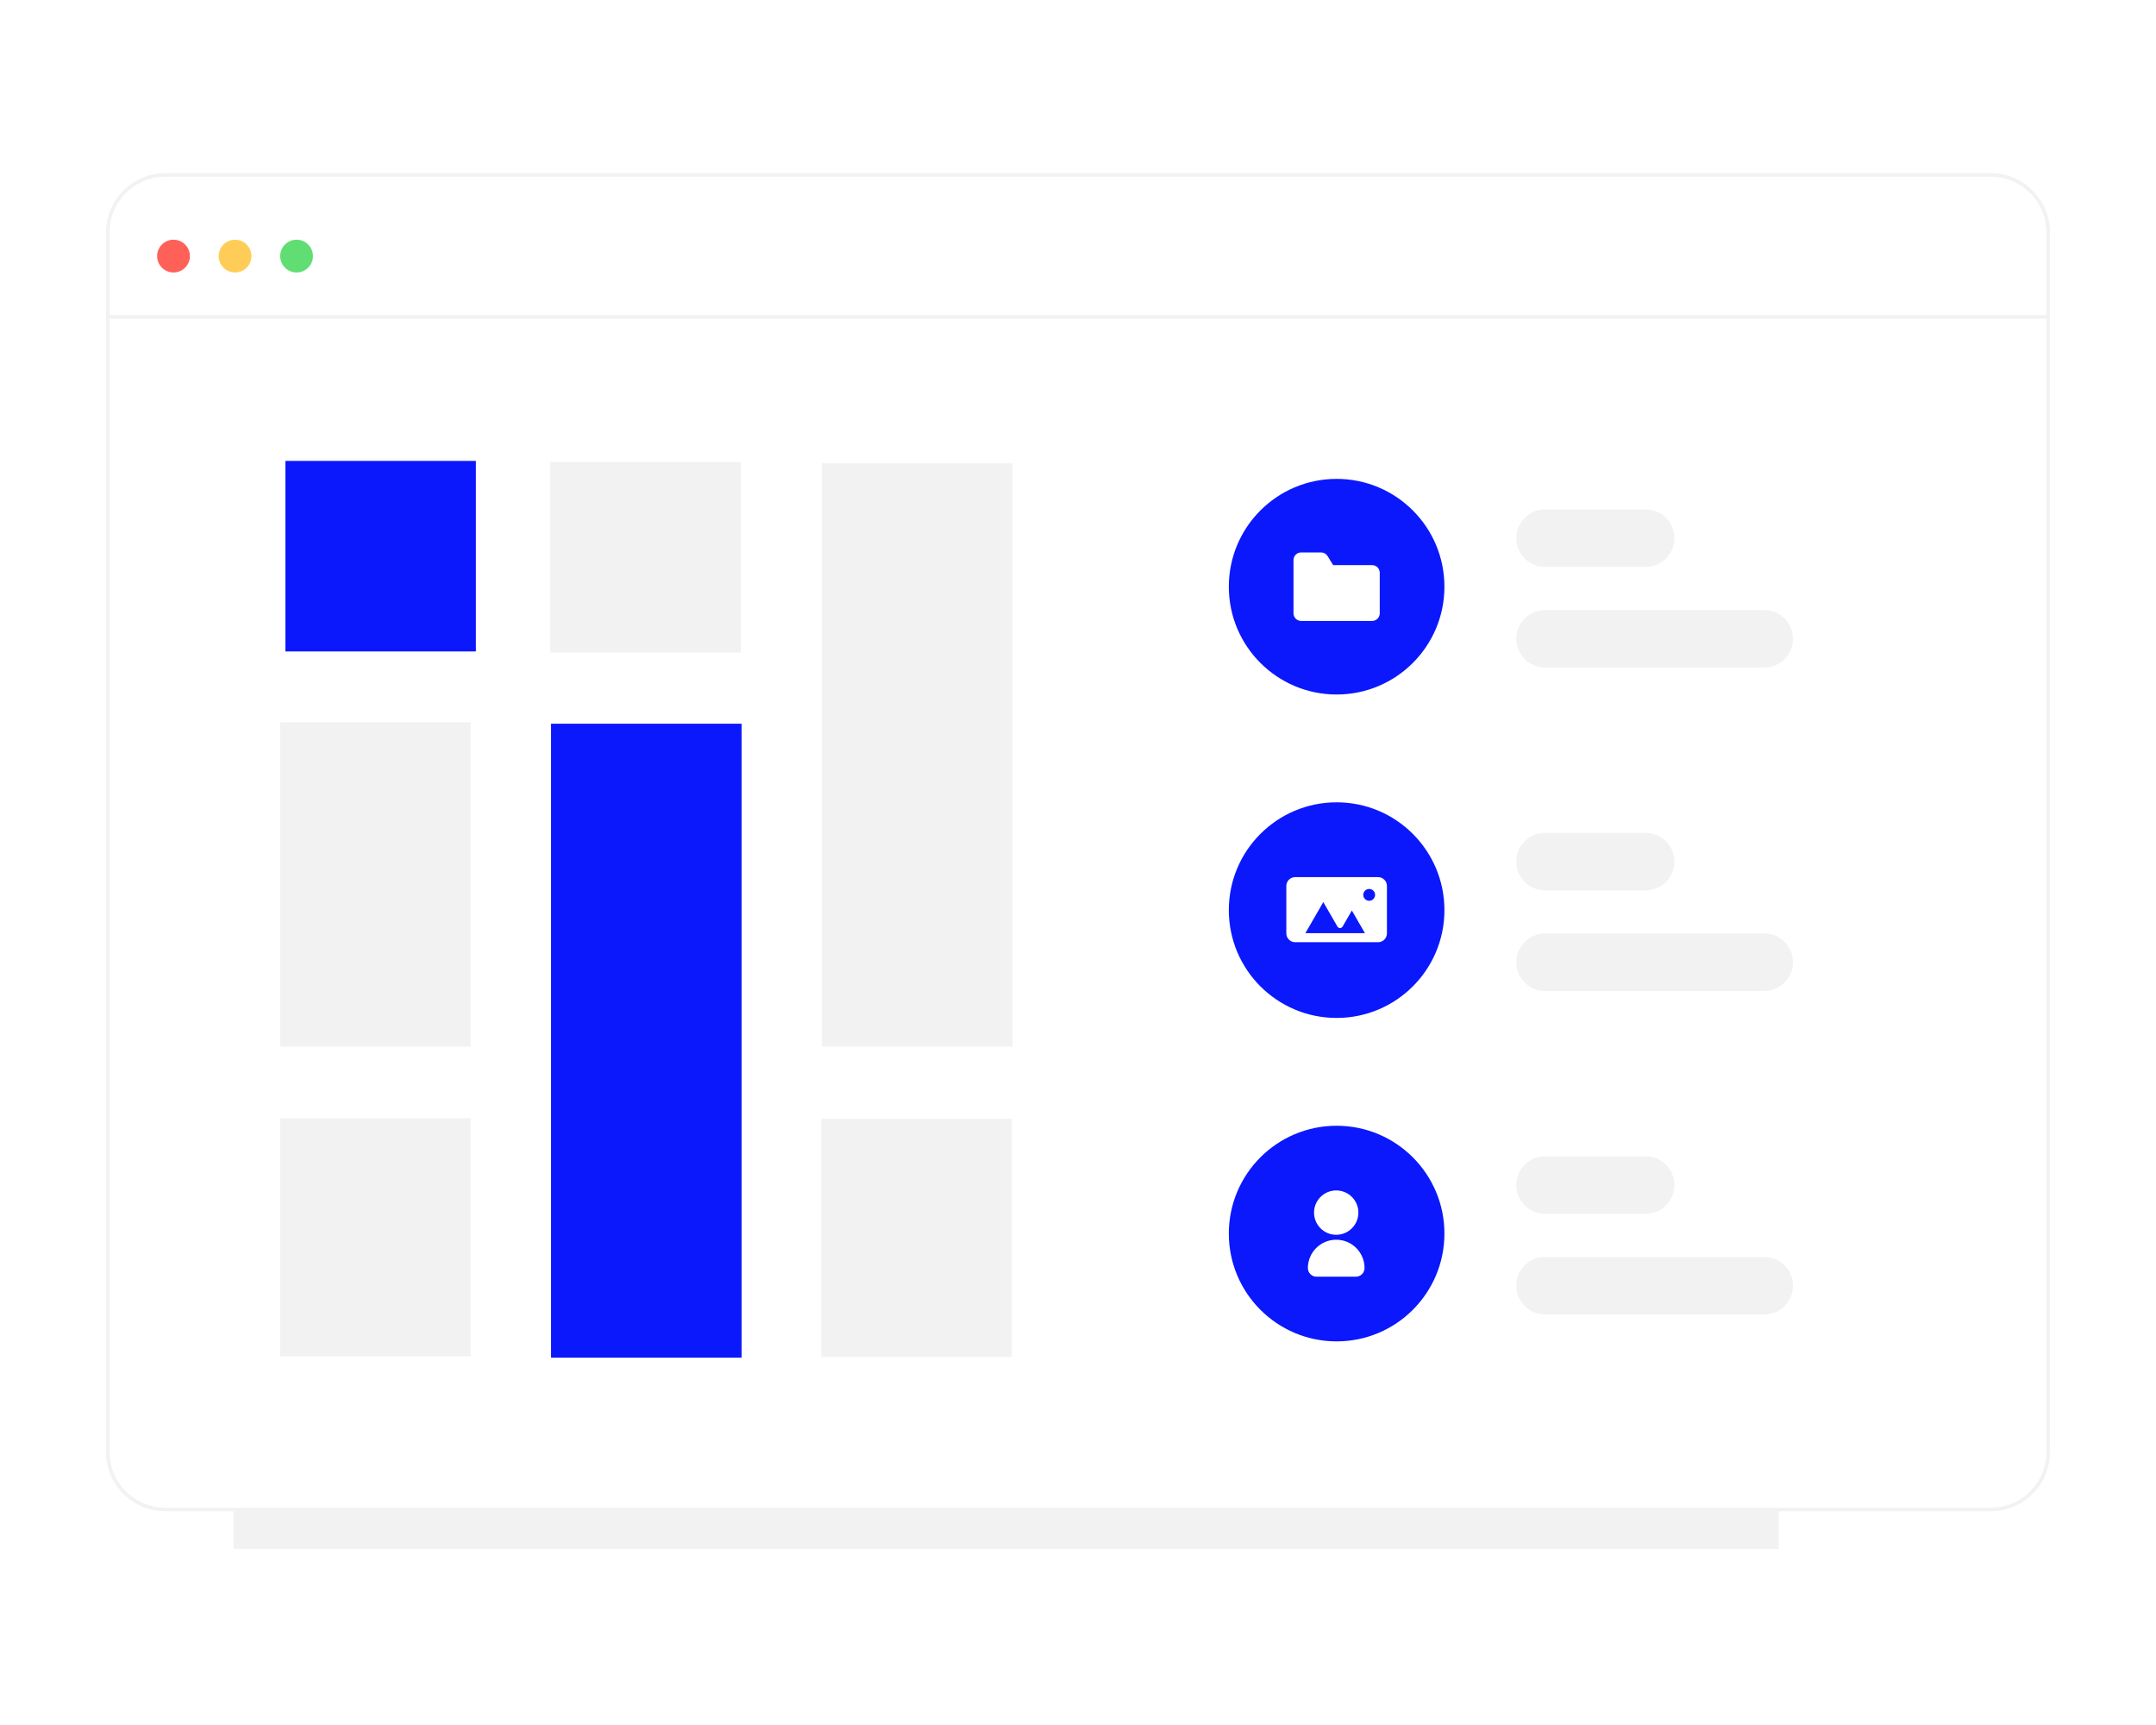 <?xml version="1.0" encoding="UTF-8"?>
<svg width="600px" height="480px" viewBox="0 0 600 480" version="1.1" xmlns="http://www.w3.org/2000/svg" xmlns:xlink="http://www.w3.org/1999/xlink">
    <!-- Generator: Sketch 62 (91390) - https://sketch.com -->
    <title>D49D0174-BD72-428D-A82C-59C75DB0ECFB</title>
    <desc>Created with Sketch.</desc>
    <defs>
        <filter x="-11.2%" y="-15.6%" width="122.3%" height="131.2%" filterUnits="objectBoundingBox" id="filter-1">
            <feGaussianBlur stdDeviation="16" in="SourceGraphic"></feGaussianBlur>
        </filter>
        <filter x="-0.1%" y="-0.1%" width="100.2%" height="100.3%" filterUnits="objectBoundingBox" id="filter-2">
            <feGaussianBlur stdDeviation="0" in="SourceGraphic"></feGaussianBlur>
        </filter>
    </defs>
    <g id="组件" stroke="none" stroke-width="1" fill="none" fill-rule="evenodd">
        <g id="img_applets_six">
            <rect id="矩形备份-8" fill="#FF3B3B" opacity="0" x="0" y="0" width="600" height="480"></rect>
            <g id="九块九" transform="translate(30, 48)">
                <polygon id="Clip-12" fill-opacity="0.502" fill="#E6E6E6" filter="url(#filter-1)" points="35 383.028 465 383.028 465 75.474 35 75.474"></polygon>
                <path d="M16,372.028 L524,372.028 C532.837,372.028 540,364.865 540,356.028 L540,16.677 C540,7.84 532.837,0.677 524,0.677 L16,0.677 C7.163,0.677 -1.082166e-15,7.84 0,16.677 L0,356.028 C-3.03115874e-14,364.865 7.163,372.028 16,372.028 Z" id="Clip-12备份" stroke="#F2F2F2" fill="#FFFFFF" filter="url(#filter-2)"></path>
                <g id="内容" transform="translate(47.974, 80.253)">
                    <g id="编组-8" transform="translate(264, 5)">
                        <g id="编组" transform="translate(0, 180)">
                            <g id="编组-18" transform="translate(80, 8.5)" fill="#F2F2F2">
                                <path d="M36.001,16 L8.001,16 C3.583,16 0.001,12.418 0.001,8 C0.001,3.581 3.583,0 8.001,0 L36.001,0 C40.419,0 44.001,3.581 44.001,8 C44.001,12.418 40.419,16 36.001,16" id="Fill-1"></path>
                                <path d="M69,44 L8,44 C3.582,44 0,40.418 0,36 C0,31.581 3.582,28 8,28 L69,28 C73.419,28 77,31.581 77,36 C77,40.418 73.419,44 69,44" id="Fill-3"></path>
                            </g>
                            <g id="编组-17" transform="translate(0, 0)">
                                <path d="M30,0 C46.568,0 60,13.431 60,30 C60,46.568 46.568,60 30,60 C13.432,60 0,46.568 0,30 C0,13.431 13.432,0 30,0" id="Fill-5" fill="#0B18FC"></path>
                                <g id="编组-12" transform="translate(22, 18)" fill="#FFFFFF">
                                    <path d="M7.886,12.343 C4.478,12.343 1.714,9.58 1.714,6.171 C1.714,2.763 4.478,0 7.886,0 C11.294,0 14.057,2.763 14.057,6.171 C14.054,9.578 11.292,12.339 7.886,12.343" id="路径"></path>
                                    <path d="M13.371,24 L2.4,24 C1.075,23.998 0.001,22.925 0,21.6 C0,17.244 3.531,13.714 7.886,13.714 C12.241,13.714 15.771,17.244 15.771,21.6 C15.77,22.925 14.696,23.998 13.371,24" id="路径"></path>
                                </g>
                            </g>
                        </g>
                        <g id="编组" transform="translate(0, 90)">
                            <g id="编组-15" transform="translate(80, 8.5)" fill="#F2F2F2">
                                <path d="M36,16 L8,16 C3.582,16 0,12.418 0,8 C0,3.581 3.582,0 8,0 L36,0 C40.418,0 44,3.581 44,8 C44,12.418 40.418,16 36,16" id="Fill-1"></path>
                                <path d="M69,44 L8,44 C3.582,44 0,40.418 0,36 C0,31.581 3.582,28 8,28 L69,28 C73.418,28 77,31.581 77,36 C77,40.418 73.418,44 69,44" id="Fill-3"></path>
                            </g>
                            <g id="编组-16" transform="translate(0, 0)">
                                <path d="M30,0 C46.568,0 60,13.431 60,30 C60,46.568 46.568,60 30,60 C13.432,60 0,46.568 0,30 C0,13.431 13.432,0 30,0" id="Fill-5" fill="#0B18FC"></path>
                                <g id="编组-11" transform="translate(16, 20.812)">
                                    <path d="M25.529,5.75539616e-13 C26.893,0.002 27.999,1.107 28,2.471 L28,15.647 C27.999,17.011 26.893,18.116 25.529,18.118 L2.471,18.118 C1.107,18.116 0.002,17.011 0,15.647 L0,2.471 C0.002,1.107 1.107,0.002 2.471,5.75539616e-13 L25.529,5.75539616e-13 Z M10.294,6.949 L5.302,15.596 L21.875,15.596 L18.239,9.298 L15.658,13.768 C15.51,14.023 15.239,14.18 14.945,14.18 C14.651,14.18 14.378,14.023 14.231,13.768 L10.294,6.949 Z" id="形状结合" fill="#FFFFFF"></path>
                                    <path d="M24.706,4.941 C24.706,5.85 23.968,6.588 23.059,6.588 C22.15,6.588 21.412,5.85 21.412,4.941 C21.412,4.031 22.15,3.294 23.059,3.294 C23.968,3.294 24.706,4.031 24.706,4.941 Z" id="Fill-11" fill="#0B18FC"></path>
                                </g>
                            </g>
                        </g>
                        <g id="编组">
                            <g id="编组-14" transform="translate(80, 8.5)" fill="#F2F2F2">
                                <path d="M36,16 L8,16 C3.582,16 0,12.418 0,8 C0,3.582 3.582,0 8,0 L36,0 C40.418,0 44,3.582 44,8 C44,12.418 40.418,16 36,16" id="Fill-1"></path>
                                <path d="M69,44 L8,44 C3.582,44 0,40.418 0,36 C0,31.582 3.582,28 8,28 L69,28 C73.418,28 77,31.582 77,36 C77,40.418 73.418,44 69,44" id="Fill-3"></path>
                            </g>
                            <g id="编组-13" transform="translate(0, -0)">
                                <path d="M60,30 C60,46.569 46.568,60 30,60 C13.432,60 0,46.569 0,30 C0,13.432 13.432,0 30,0 C46.568,0 60,13.432 60,30 Z" id="Fill-5" fill="#0B18FC"></path>
                                <path d="M39.882,39.529 L20.118,39.529 C18.949,39.528 18.001,38.581 18,37.412 L18,22.588 C18.001,21.419 18.949,20.471 20.118,20.471 L25.681,20.471 C26.418,20.468 27.102,20.85 27.486,21.478 L29.037,24 L39.882,24 C41.051,24.001 41.999,24.949 42,26.118 L42,37.412 C41.999,38.581 41.051,39.528 39.882,39.529 L39.882,39.529 Z" id="Fill-7" fill="#FFFFFF"></path>
                            </g>
                        </g>
                    </g>
                    <g id="编组-4">
                        <polygon id="Fill-11" fill="#0B18FC" points="1.446 53.016 54.462 53.016 54.462 4.97379915e-14 1.446 4.97379915e-14"></polygon>
                        <polygon id="Fill-13" fill="#F2F2F2" points="75.173 53.32 128.189 53.32 128.189 0.304 75.173 0.304"></polygon>
                        <polygon id="Fill-14" fill="#0B18FC" points="75.383 249.537 128.399 249.537 128.399 73.129 75.383 73.129"></polygon>
                        <polygon id="Fill-15" fill="#F2F2F2" points="5.18696197e-13 162.992 53.016 162.992 53.016 72.736 5.18696197e-13 72.736"></polygon>
                        <polygon id="Fill-29" fill="#F2F2F2" points="5.18696197e-13 249.144 53.016 249.144 53.016 182.91 5.18696197e-13 182.91"></polygon>
                        <polygon id="Fill-30" fill="#F2F2F2" points="150.766 162.992 203.782 162.992 203.782 0.666 150.766 0.666"></polygon>
                        <polygon id="Fill-31" fill="#F2F2F2" points="150.556 249.343 203.572 249.343 203.572 183.072 150.556 183.072"></polygon>
                    </g>
                </g>
                <polygon id="Fill-3" fill="#F2F2F2" points="0 40.677 540 40.677 540 39.677 0 39.677"></polygon>
                <path d="M18.289,18.698 C20.809,18.698 22.851,20.741 22.851,23.26 C22.851,25.779 20.809,27.821 18.289,27.821 C15.77,27.821 13.728,25.779 13.728,23.26 C13.728,20.741 15.77,18.698 18.289,18.698" id="Fill-5" fill="#FF6158"></path>
                <path d="M35.412,18.698 C37.932,18.698 39.974,20.741 39.974,23.26 C39.974,25.779 37.932,27.821 35.412,27.821 C32.893,27.821 30.851,25.779 30.851,23.26 C30.851,20.741 32.893,18.698 35.412,18.698" id="Fill-7" fill="#FFCD57"></path>
                <path d="M52.535,18.698 C55.055,18.698 57.097,20.741 57.097,23.26 C57.097,25.779 55.055,27.821 52.535,27.821 C50.016,27.821 47.974,25.779 47.974,23.26 C47.974,20.741 50.016,18.698 52.535,18.698" id="Fill-9" fill="#60DE73"></path>
            </g>
        </g>
    </g>
</svg>